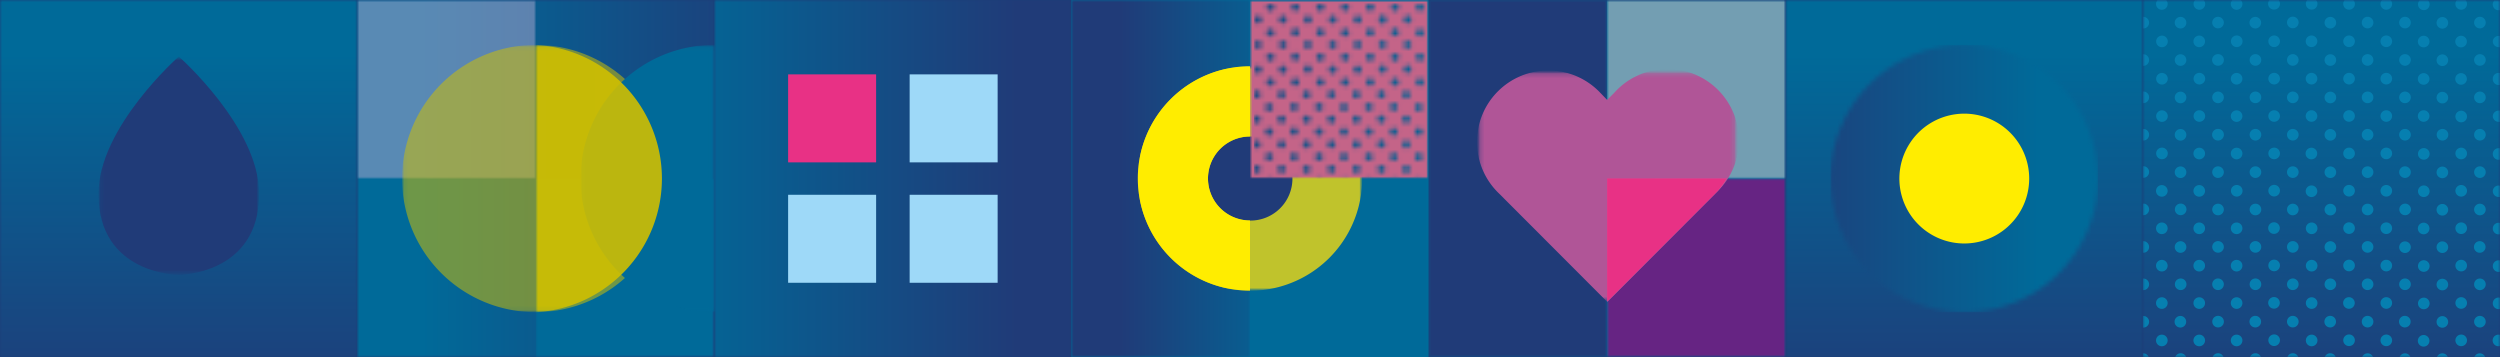 <?xml version="1.0" encoding="UTF-8"?> <svg xmlns="http://www.w3.org/2000/svg" fill="none" viewBox="0 0 560 80"><path fill="#1C3D77" d="M560 0H0v80h560z"></path><mask id="mask0_3_2831" width="80" height="80" x="80" y="0" maskUnits="userSpaceOnUse" style="mask-type:luminance"><path fill="#fff" d="M159.98 0H80v80h79.98z"></path></mask><g mask="url(#mask0_3_2831)"><path fill="url(#paint0_linear_3_2831)" d="M159.98 0H80v80h79.98z"></path></g><mask id="mask1_3_2831" width="80" height="80" x="80" y="0" maskUnits="userSpaceOnUse" style="mask-type:luminance"><path fill="#fff" d="M160 0H80v80h80z"></path></mask><g mask="url(#mask1_3_2831)"><g opacity=".5"><mask id="mask2_3_2831" width="40" height="40" x="80" y="0" maskUnits="userSpaceOnUse" style="mask-type:luminance"><path fill="#fff" d="M119.99 0H80v40h39.99z"></path></mask><g mask="url(#mask2_3_2831)"><path fill="#B1A9CF" d="M119.99 0H80v40h39.99z"></path></g></g><g style="mix-blend-mode:screen"><mask id="mask3_3_2831" width="40" height="40" x="120" y="40" maskUnits="userSpaceOnUse" style="mask-type:luminance"><path fill="#fff" d="M160 40h-39.99v40H160z"></path></mask><g mask="url(#mask3_3_2831)"><path fill="#006A99" d="M160 40h-39.99v40H160z"></path></g></g></g><mask id="mask4_3_2831" width="80" height="80" x="80" y="0" maskUnits="userSpaceOnUse" style="mask-type:luminance"><path fill="#fff" d="M159.98 0H80v80h79.98z"></path></mask><g mask="url(#mask4_3_2831)"><g opacity=".53"><mask id="mask5_3_2831" width="60" height="60" x="90" y="10" maskUnits="userSpaceOnUse" style="mask-type:luminance"><path fill="#fff" d="M149.93 10.05H90.05v59.9h59.88z"></path></mask><g mask="url(#mask5_3_2831)"><mask id="mask6_3_2831" width="60" height="60" x="90" y="10" maskUnits="userSpaceOnUse" style="mask-type:luminance"><path fill="#fff" d="M149.93 10.05H90.05v59.9h59.88z"></path></mask><g mask="url(#mask6_3_2831)"><path fill="#CFBF00" d="M149.93 40a29.94 29.94 0 0 1-18.492 27.655A29.939 29.939 0 1 1 120 10.05 29.94 29.94 0 0 1 149.94 40"></path></g></g></g><g style="mix-blend-mode:screen"><mask id="mask7_3_2831" width="60" height="60" x="130" y="10" maskUnits="userSpaceOnUse" style="mask-type:luminance"><path fill="#fff" d="M189.92 10.05h-59.88v59.9h59.88z"></path></mask><g mask="url(#mask7_3_2831)"><mask id="mask8_3_2831" width="60" height="60" x="130" y="10" maskUnits="userSpaceOnUse" style="mask-type:luminance"><path fill="#fff" d="M189.92 10.05h-59.88v59.9h59.88z"></path></mask><g mask="url(#mask8_3_2831)"><path fill="#006A99" d="M189.92 40a29.939 29.939 0 0 1-51.121 21.15 29.935 29.935 0 0 1-6.473-32.634A29.94 29.94 0 0 1 160 10.05 29.95 29.95 0 0 1 189.94 40"></path></g></g></g></g><mask id="mask9_3_2831" width="80" height="80" x="80" y="0" maskUnits="userSpaceOnUse" style="mask-type:luminance"><path fill="#fff" d="M160 0H80v80h80z"></path></mask><g mask="url(#mask9_3_2831)" opacity=".9"><mask id="mask10_3_2831" width="31" height="60" x="119" y="10" maskUnits="userSpaceOnUse" style="mask-type:luminance"><path fill="#fff" d="M149.93 10.05h-29.94v59.9h29.94z"></path></mask><g mask="url(#mask10_3_2831)"><mask id="mask11_3_2831" width="31" height="60" x="119" y="10" maskUnits="userSpaceOnUse" style="mask-type:luminance"><path fill="#fff" d="M149.93 10.05h-29.94v59.9h29.94z"></path></mask><g mask="url(#mask11_3_2831)"><path fill="#CFBF00" d="M120 10.05v59.9A30 30 0 0 0 148.269 40 30 30 0 0 0 120 10.05"></path></g></g></g><mask id="mask12_3_2831" width="80" height="80" x="160" y="0" maskUnits="userSpaceOnUse" style="mask-type:luminance"><path fill="#fff" d="M240 0h-80v80h80z"></path></mask><g mask="url(#mask12_3_2831)"><path fill="url(#paint1_linear_3_2831)" d="M240 0h-80v80h80z"></path></g><path fill="#9ED9F8" d="M223.47 16.66h-19.71v19.71h19.71z"></path><path fill="#E83185" d="M196.25 16.66h-19.71v19.71h19.71z"></path><path fill="#9ED9F8" d="M223.47 43.63h-19.71v19.71h19.71zM196.25 43.63h-19.71v19.71h19.71z"></path><mask id="mask13_3_2831" width="80" height="80" x="480" y="0" maskUnits="userSpaceOnUse" style="mask-type:luminance"><path fill="#fff" d="M560 0h-80v80h80z"></path></mask><g mask="url(#mask13_3_2831)"><path fill="url(#paint2_linear_3_2831)" d="M560 0h-80v80h80z"></path><path fill="#067FB0" d="M530.34 62.38a1.3 1.3 0 1 0 .001 2.6 1.3 1.3 0 0 0-.001-2.6m0 8.37a1.3 1.3 0 1 0 1.3 1.3 1.31 1.31 0 0 0-1.3-1.3m0-16.74a1.3 1.3 0 1 0 .001 2.6 1.3 1.3 0 0 0-.001-2.6m4.19-29.31a1.298 1.298 0 0 0-1.274 1.557 1.302 1.302 0 0 0 2.574-.268 1.303 1.303 0 0 0-1.3-1.29m0-16.75a1.3 1.3 0 1 0 .001 2.6 1.3 1.3 0 0 0-.001-2.6m0 8.37a1.3 1.3 0 1 0 .001 2.6 1.3 1.3 0 0 0-.001-2.6m-4.19 29.31a1.3 1.3 0 1 0 .001 2.6 1.3 1.3 0 0 0-.001-2.6m0-33.5a1.3 1.3 0 1 0 1.3 1.3 1.31 1.31 0 0 0-1.3-1.3m0 8.38a1.3 1.3 0 1 0 .001 2.6 1.3 1.3 0 0 0-.001-2.6m0-16.75a1.3 1.3 0 1 0 .001 2.6 1.3 1.3 0 0 0-.001-2.6m0 25.12a1.3 1.3 0 1 0 1.3 1.3 1.31 1.31 0 0 0-1.3-1.3m0 8.38a1.3 1.3 0 1 0 .001 2.6 1.3 1.3 0 0 0-.001-2.6m4.19-4.19a1.3 1.3 0 1 0 .001 2.6 1.3 1.3 0 0 0-.001-2.6m4.19-12.56a1.3 1.3 0 1 0 .001 2.6 1.3 1.3 0 0 0-.001-2.6m0-16.75a1.3 1.3 0 1 0 .001 2.6 1.3 1.3 0 0 0-.001-2.6m0 8.37a1.3 1.3 0 1 0 .001 2.6 1.3 1.3 0 0 0-.001-2.6m0 25.13a1.3 1.3 0 1 0 .001 2.6 1.3 1.3 0 0 0-.001-2.6m0-8.38a1.3 1.3 0 1 0 .001 2.6 1.3 1.3 0 0 0-.001-2.6m-5.13-28.9a1.3 1.3 0 0 0-.255 1.41 1.3 1.3 0 0 0 1.195.788 1.297 1.297 0 0 0 1.279-1.532 1.3 1.3 0 0 0-.339-.666zm.94 41.46a1.3 1.3 0 1 0 .001 2.6 1.3 1.3 0 0 0-.001-2.6m0 8.38a1.3 1.3 0 1 0 .001 2.6 1.3 1.3 0 0 0-.001-2.6m0 8.37a1.3 1.3 0 1 0 .001 2.6 1.3 1.3 0 0 0-.001-2.6m0 8.38a1.3 1.3 0 1 0 .001 2.6 1.3 1.3 0 0 0-.001-2.6m0 8.37a1.3 1.3 0 1 0 .001 2.6 1.3 1.3 0 0 0-.001-2.6m-8.37-8.37a1.3 1.3 0 1 0 .001 2.6 1.3 1.3 0 0 0-.001-2.6M522 20.53a1.3 1.3 0 1 0 .001 2.6 1.3 1.3 0 0 0-.001-2.6m0 8.37a1.3 1.3 0 1 0 .001 2.6 1.3 1.3 0 0 0-.001-2.6m0-25.12a1.3 1.3 0 1 0 .001 2.6 1.3 1.3 0 0 0-.001-2.6m0 8.37a1.3 1.3 0 1 0 .001 2.6 1.3 1.3 0 0 0-.001-2.6m0 41.88a1.3 1.3 0 1 0 .001 2.6 1.3 1.3 0 0 0-.001-2.6m0-8.38a1.3 1.3 0 1 0 .001 2.6 1.3 1.3 0 0 0-.001-2.6m0-8.37a1.3 1.3 0 1 0 .001 2.6 1.3 1.3 0 0 0-.001-2.6m-4.19 20.93a1.3 1.3 0 1 0 .001 2.601 1.3 1.3 0 0 0-.001-2.601m0-8.37a1.3 1.3 0 1 0 .001 2.6 1.3 1.3 0 0 0-.001-2.6m0 16.75a1.3 1.3 0 1 0 .001 2.6 1.3 1.3 0 0 0-.001-2.6m0 8.37a1.3 1.3 0 1 0 .001 2.601 1.3 1.3 0 0 0-.001-2.601m-.94-75a1.3 1.3 0 0 0-.255 1.41 1.3 1.3 0 0 0 1.195.788 1.297 1.297 0 0 0 1.279-1.532 1.3 1.3 0 0 0-.339-.666zm9.32 24.72a1.298 1.298 0 0 0-1.274 1.557 1.302 1.302 0 0 0 2.36.457 1.305 1.305 0 0 0-.17-1.637 1.3 1.3 0 0 0-.916-.377m0 16.74a1.3 1.3 0 1 0 .001 2.6 1.3 1.3 0 0 0-.001-2.6m0 8.38a1.3 1.3 0 1 0 .001 2.6 1.3 1.3 0 0 0-.001-2.6m0 8.37a1.3 1.3 0 1 0 .001 2.6 1.3 1.3 0 0 0-.001-2.6m0 16.75a1.3 1.3 0 1 0 .001 2.6 1.3 1.3 0 0 0-.001-2.6m12.56-29.31a1.3 1.3 0 1 0 .001 2.6 1.3 1.3 0 0 0-.001-2.6M522 62.38a1.3 1.3 0 1 0 .001 2.6 1.3 1.3 0 0 0-.001-2.6m0 8.37a1.3 1.3 0 1 0 0 2.599 1.3 1.3 0 0 0 0-2.599m4.19-62.8a1.3 1.3 0 1 0 .001 2.6 1.3 1.3 0 0 0-.001-2.6m0 8.37a1.3 1.3 0 1 0 .001 2.6 1.3 1.3 0 0 0-.001-2.6m-.95-16.34a1.29 1.29 0 0 0-.245 1.407 1.3 1.3 0 0 0 1.195.783 1.29 1.29 0 0 0 .94-2.19zm.95 33.09a1.3 1.3 0 1 0 .001 2.6 1.3 1.3 0 0 0-.001-2.6m20.93-4.19a1.3 1.3 0 1 0 1.3 1.3 1.31 1.31 0 0 0-1.3-1.3m8.38-8.37a1.3 1.3 0 1 0 .001 2.6 1.3 1.3 0 0 0-.001-2.6m0-8.38a1.3 1.3 0 1 0 .001 2.6 1.3 1.3 0 0 0-.001-2.6M550.37-.02a1.3 1.3 0 0 0-.255 1.41 1.3 1.3 0 0 0 1.195.788 1.297 1.297 0 0 0 1.279-1.532 1.3 1.3 0 0 0-.339-.666zm5.13 3.78a1.3 1.3 0 1 0 .001 2.6 1.3 1.3 0 0 0-.001-2.6m0 41.87a1.3 1.3 0 1 0 .001 2.6 1.3 1.3 0 0 0-.001-2.6m0-8.37a1.3 1.3 0 1 0 .001 2.6 1.3 1.3 0 0 0-.001-2.6m0-8.38a1.3 1.3 0 1 0 .001 2.6 1.3 1.3 0 0 0-.001-2.6m-4.19 37.69a1.3 1.3 0 1 0 .001 2.6 1.3 1.3 0 0 0-.001-2.6m0-25.13a1.3 1.3 0 1 0 .001 2.6 1.3 1.3 0 0 0-.001-2.6m0 8.38a1.3 1.3 0 1 0 .001 2.6 1.3 1.3 0 0 0-.001-2.6m0 8.37a1.3 1.3 0 1 0 .001 2.6 1.3 1.3 0 0 0-.001-2.6m0 16.75a1.3 1.3 0 1 0 .001 2.6 1.3 1.3 0 0 0-.001-2.6m7.07-48.95a1.3 1.3 0 0 0 1.3 1.3q.175.022.35 0v-2.51a1.3 1.3 0 0 0-.35 0 1.3 1.3 0 0 0-1.3 1.29m0 41.88a1.31 1.31 0 0 0 1.3 1.3 1.3 1.3 0 0 0 .35-.05v-2.5a1.303 1.303 0 0 0-1.551.753 1.3 1.3 0 0 0-.099.497m0-16.75a1.31 1.31 0 0 0 1.3 1.3 1.3 1.3 0 0 0 .35-.05v-2.5a1.3 1.3 0 0 0-1.65 1.25m0-8.38a1.3 1.3 0 0 0 1.3 1.3q.175.023.35 0v-2.51a1.3 1.3 0 0 0-.35-.05 1.31 1.31 0 0 0-1.3 1.3M558.74.1a1.285 1.285 0 0 0-.261 1.409 1.285 1.285 0 0 0 1.201.781q.178-.002.35-.05V.1zm-.36 59.51a1.31 1.31 0 0 0 .802 1.201 1.3 1.3 0 0 0 .848.049v-2.5a1.3 1.3 0 0 0-.35-.05 1.31 1.31 0 0 0-1.3 1.3m0-25.12a1.3 1.3 0 0 0 1.65 1.25v-2.5a1.3 1.3 0 0 0-1.65 1.25m0-16.75a1.3 1.3 0 0 0 1.65 1.25v-2.61a1.303 1.303 0 0 0-1.551.752 1.3 1.3 0 0 0-.099.498m-2.88 53.13a1.3 1.3 0 1 0 .001 2.6 1.3 1.3 0 0 0-.001-2.6m0-8.37a1.3 1.3 0 1 0 .001 2.6 1.3 1.3 0 0 0-.001-2.6m-4.19-29.31a1.3 1.3 0 1 0 0 2.6 1.3 1.3 0 0 0 0-2.6m4.19 20.94a1.3 1.3 0 1 0 0 2.599 1.3 1.3 0 0 0 0-2.599m2.88-44.76a1.31 1.31 0 0 0 1.3 1.3q.175.023.35 0V8.05a1.3 1.3 0 0 0-.35 0 1.3 1.3 0 0 0-1.3 1.3m-40.57 32.19a1.3 1.3 0 1 0 0 2.599 1.3 1.3 0 0 0 0-2.599m33.5-16.74a1.298 1.298 0 0 0-1.274 1.557 1.3 1.3 0 0 0 1.027 1.019 1.298 1.298 0 0 0 1.547-1.286 1.303 1.303 0 0 0-1.3-1.29m-8.38 8.37a1.3 1.3 0 1 0 .001 2.6 1.3 1.3 0 0 0-.001-2.6M541.99.08a1.3 1.3 0 1 0 1.89 0zm.94 58.21a1.3 1.3 0 1 0 1.3 1.3 1.31 1.31 0 0 0-1.3-1.3m0 8.38a1.3 1.3 0 1 0 .001 2.6 1.3 1.3 0 0 0-.001-2.6m0 8.37a1.3 1.3 0 1 0 0 2.599 1.3 1.3 0 0 0 0-2.599m0-33.5a1.3 1.3 0 1 0 1.3 1.3 1.31 1.31 0 0 0-1.3-1.3m-4.21 20.84a1.3 1.3 0 1 0 .001 2.6 1.3 1.3 0 0 0-.001-2.6m4.18-37.68a1.298 1.298 0 0 0-1.274 1.557 1.302 1.302 0 0 0 2.574-.268 1.303 1.303 0 0 0-1.3-1.29m-4.18 46.05a1.3 1.3 0 1 0 0 2.599 1.3 1.3 0 0 0 0-2.599m4.18-54.37a1.3 1.3 0 1 0 .001 2.6 1.3 1.3 0 0 0-.001-2.6m0-8.37a1.3 1.3 0 1 0 .001 2.6 1.3 1.3 0 0 0-.001-2.6m0 41.87a1.3 1.3 0 1 0 .001 2.6 1.3 1.3 0 0 0-.001-2.6m4.19 12.56a1.3 1.3 0 1 0 .001 2.6 1.3 1.3 0 0 0-.001-2.6m0 8.37a1.3 1.3 0 1 0 1.3 1.3 1.31 1.31 0 0 0-1.3-1.3m0-16.74a1.3 1.3 0 1 0 .001 2.6 1.3 1.3 0 0 0-.001-2.6m4.19-46.06a1.3 1.3 0 1 0 .001 2.6 1.3 1.3 0 0 0-.001-2.6m0 8.37a1.3 1.3 0 1 0 .001 2.6 1.3 1.3 0 0 0-.001-2.6m-12.56 37.69a1.3 1.3 0 1 0 .001 2.6 1.3 1.3 0 0 0-.001-2.6m8.37-41.88a1.3 1.3 0 1 0 1.3 1.3 1.31 1.31 0 0 0-1.3-1.3m0 33.5a1.3 1.3 0 1 0 .001 2.6 1.3 1.3 0 0 0-.001-2.6m0-25.12a1.3 1.3 0 1 0 .001 2.6 1.3 1.3 0 0 0-.001-2.6m0 16.75a1.3 1.3 0 1 0 .001 2.6 1.3 1.3 0 0 0-.001-2.6m0-33.5a1.3 1.3 0 1 0 .001 2.6 1.3 1.3 0 0 0-.001-2.6M501 74.96a1.3 1.3 0 1 0 .001 2.601A1.3 1.3 0 0 0 501 74.96m-12.56-54.43a1.3 1.3 0 1 0 .001 2.6 1.3 1.3 0 0 0-.001-2.6m-4.19 20.93a1.3 1.3 0 1 0 1.3 1.3 1.31 1.31 0 0 0-1.3-1.3m4.19-29.31a1.3 1.3 0 1 0 .001 2.6 1.3 1.3 0 0 0-.001-2.6m0 16.75a1.3 1.3 0 1 0 .001 2.6 1.3 1.3 0 0 0-.001-2.6m29.31 4.19a1.3 1.3 0 1 0 .001 2.6 1.3 1.3 0 0 0-.001-2.6m-29.31 4.19a1.3 1.3 0 1 0 .001 2.6 1.3 1.3 0 0 0-.001-2.6m0-33.5a1.3 1.3 0 1 0 .001 2.6 1.3 1.3 0 0 0-.001-2.6m-4.19 54.43a1.3 1.3 0 1 0 1.3 1.3 1.31 1.31 0 0 0-1.3-1.3M483.31 0a1.3 1.3 0 1 0 1.89 0zm.94 49.84a1.3 1.3 0 1 0 .001 2.6 1.3 1.3 0 0 0-.001-2.6m0 16.75a1.3 1.3 0 1 0 .001 2.6 1.3 1.3 0 0 0-.001-2.6m0 8.37a1.3 1.3 0 1 0 .001 2.601 1.3 1.3 0 0 0-.001-2.601m4.19-20.93a1.3 1.3 0 1 0 .001 2.6 1.3 1.3 0 0 0-.001-2.6m4.19-12.57a1.3 1.3 0 1 0 .001 2.601 1.3 1.3 0 0 0-.001-2.601m-4.19 29.31a1.3 1.3 0 1 0 0 2.599 1.3 1.3 0 0 0 0-2.599m4.19-12.56a1.3 1.3 0 1 0 .001 2.601 1.3 1.3 0 0 0-.001-2.601m0 8.38a1.3 1.3 0 1 0 .001 2.6 1.3 1.3 0 0 0-.001-2.6m0 8.37a1.3 1.3 0 1 0 .001 2.601 1.3 1.3 0 0 0-.001-2.601m0-25.12a1.3 1.3 0 1 0 .001 2.6 1.3 1.3 0 0 0-.001-2.6m0-41.87a1.3 1.3 0 1 0 .001 2.6 1.3 1.3 0 0 0-.001-2.6m0 25.12a1.3 1.3 0 1 0 .001 2.6 1.3 1.3 0 0 0-.001-2.6m-4.16 29.29a1.3 1.3 0 1 0 .001 2.6 1.3 1.3 0 0 0-.001-2.6m4.19-46.06a1.3 1.3 0 1 0 .001 2.6 1.3 1.3 0 0 0-.001-2.6m-.94-16.34a1.25 1.25 0 0 0-.36.89 1.301 1.301 0 1 0 2.24-.89zm.94 24.72a1.298 1.298 0 0 0-1.274 1.557 1.302 1.302 0 0 0 2.574-.268 1.303 1.303 0 0 0-1.3-1.29m4.19 54.43a1.29 1.29 0 0 0-1.22.85h2.43a1.29 1.29 0 0 0-1.21-.85m8.37 0a1.3 1.3 0 0 0-1.22.85h2.44a1.3 1.3 0 0 0-1.22-.85m8.37 0a1.29 1.29 0 0 0-1.21.85h2.43a1.29 1.29 0 0 0-1.22-.85m-25.12 0a1.3 1.3 0 0 0-1.22.85h2.44a1.3 1.3 0 0 0-1.22-.85m33.5 0a1.29 1.29 0 0 0-1.22.85h2.44a1.3 1.3 0 0 0-1.22-.85m-37.69-46.06a1.3 1.3 0 1 0 .001 2.6 1.3 1.3 0 0 0-.001-2.6M480.1 3.76h-.1v2.62h.1a1.3 1.3 0 0 0 0-2.6m75.37 75.37a1.29 1.29 0 0 0-1.22.85h2.43a1.29 1.29 0 0 0-1.21-.85m2.88-2.89a1.3 1.3 0 0 0 1.65 1.25v-2.5a1.3 1.3 0 0 0-1.65 1.25m-19.63 2.89a1.29 1.29 0 0 0-1.22.85h2.43a1.28 1.28 0 0 0-1.21-.85m-8.38 0a1.3 1.3 0 0 0-1.22.85h2.44a1.29 1.29 0 0 0-1.22-.85m16.75 0a1.3 1.3 0 0 0-1.22.85h2.44a1.29 1.29 0 0 0-1.22-.85m-67 0H480V80h1.31a1.29 1.29 0 0 0-1.21-.85m0-16.75h-.1v2.59h.1a1.3 1.3 0 0 0 0-2.6m0 8.37h-.1v2.62h.1a1.3 1.3 0 0 0 0-2.6m4.18-62.8a1.3 1.3 0 1 0 0 2.6 1.3 1.3 0 0 0 0-2.6m-4.18 4.18h-.1v2.59h.1a1.3 1.3 0 0 0 0-2.6m4.18 4.19a1.3 1.3 0 1 0 .001 2.6 1.3 1.3 0 0 0-.001-2.6m0 8.38a1.298 1.298 0 0 0-1.274 1.557 1.302 1.302 0 0 0 2.574-.268 1.303 1.303 0 0 0-1.3-1.29m-4.18 29.31h-.1v2.59h.1a1.3 1.3 0 0 0 0-2.6m0-25.13h-.1v2.59h.1a1.3 1.3 0 0 0 0-2.6m0-8.37h-.1v2.59h.1a1.3 1.3 0 0 0 0-2.6m0 25.12h-.1v2.59h.1a1.3 1.3 0 0 0 0-2.6m0-8.37h-.1v2.59h.1a1.3 1.3 0 0 0 0-2.6m8.37 8.37a1.3 1.3 0 1 0 0 2.6 1.3 1.3 0 0 0 0-2.6m25.12-41.87a1.3 1.3 0 1 0 0 2.6 1.3 1.3 0 0 0 0-2.6m-4.18 71.18a1.3 1.3 0 1 0 .001 2.6 1.3 1.3 0 0 0-.001-2.6m0-25.12a1.3 1.3 0 1 0 0 2.599 1.3 1.3 0 0 0 0-2.599m0 8.37a1.3 1.3 0 1 0 .001 2.6 1.3 1.3 0 0 0-.001-2.6m0 8.38a1.3 1.3 0 1 0 0 2.599 1.3 1.3 0 0 0 0-2.599m-1-66.59a1.3 1.3 0 0 0 1 2.19 1.29 1.29 0 0 0 .94-2.19zm1 41.46a1.3 1.3 0 1 0 .001 2.6 1.3 1.3 0 0 0-.001-2.6m-4.19 20.97a1.3 1.3 0 1 0 .001 2.6 1.3 1.3 0 0 0-.001-2.6m4.19-54.43a1.3 1.3 0 1 0 .001 2.6 1.3 1.3 0 0 0-.001-2.6m-4.19 62.8a1.3 1.3 0 1 0 0 2.599 1.3 1.3 0 0 0 0-2.599m4.19-46.05a1.298 1.298 0 0 0-1.274 1.557 1.302 1.302 0 0 0 2.574-.268 1.303 1.303 0 0 0-1.3-1.29m0 8.37a1.3 1.3 0 1 0 .001 2.6 1.3 1.3 0 0 0-.001-2.6m0-16.75a1.3 1.3 0 1 0 .001 2.6 1.3 1.3 0 0 0-.001-2.6m4.18 46.06a1.3 1.3 0 1 0 .001 2.6 1.3 1.3 0 0 0-.001-2.6m4.19-54.43a1.3 1.3 0 1 0 .001 2.6 1.3 1.3 0 0 0-.001-2.6m-4.19 62.8a1.3 1.3 0 1 0 1.3 1.3 1.31 1.31 0 0 0-1.3-1.3m4.19-54.43a1.3 1.3 0 1 0 .001 2.6 1.3 1.3 0 0 0-.001-2.6m0 8.38a1.298 1.298 0 0 0-1.274 1.557 1.302 1.302 0 0 0 2.574-.268 1.303 1.303 0 0 0-1.3-1.29m-4.19 12.56a1.3 1.3 0 1 0 .001 2.6 1.3 1.3 0 0 0-.001-2.6m0-16.75a1.3 1.3 0 1 0 .001 2.6 1.3 1.3 0 0 0-.001-2.6m0 8.37a1.3 1.3 0 1 0 1.3 1.3 1.31 1.31 0 0 0-1.3-1.3m0 16.75a1.3 1.3 0 1 0 .001 2.6 1.3 1.3 0 0 0-.001-2.6m0 8.38a1.3 1.3 0 1 0 .001 2.6 1.3 1.3 0 0 0-.001-2.6m0-41.88a1.3 1.3 0 1 0 1.3 1.3 1.31 1.31 0 0 0-1.3-1.3m-16.74 16.75a1.3 1.3 0 1 0 0 2.599 1.3 1.3 0 0 0 0-2.6m0 25.13a1.3 1.3 0 1 0 1.29 1.3 1.31 1.31 0 0 0-1.29-1.3m0 16.74a1.3 1.3 0 1 0 0 2.6 1.3 1.3 0 0 0 0-2.6m8.37-16.74a1.3 1.3 0 1 0 .001 2.6 1.3 1.3 0 0 0-.001-2.6M501 33.09a1.3 1.3 0 1 0 .001 2.6 1.3 1.3 0 0 0-.001-2.6m0-16.75a1.3 1.3 0 1 0 .001 2.6 1.3 1.3 0 0 0-.001-2.6m0 8.38a1.298 1.298 0 0 0-1.274 1.557 1.302 1.302 0 0 0 2.574-.268 1.303 1.303 0 0 0-1.3-1.29m-4.15 37.66a1.3 1.3 0 1 0 1.29 1.3 1.31 1.31 0 0 0-1.29-1.3m0-16.75a1.3 1.3 0 1 0 1.29 1.3 1.31 1.31 0 0 0-1.29-1.3m0-33.5a1.3 1.3 0 1 0 0 2.599 1.3 1.3 0 0 0 0-2.6m0 8.38a1.3 1.3 0 1 0 1.29 1.3 1.31 1.31 0 0 0-1.29-1.3m0-16.75a1.299 1.299 0 1 0 1.29 1.3 1.313 1.313 0 0 0-1.29-1.3m0 33.5a1.3 1.3 0 1 0 1.29 1.3 1.31 1.31 0 0 0-1.29-1.3m4.18-29.31a1.3 1.3 0 1 0 .001 2.6 1.3 1.3 0 0 0-.001-2.6m4.19 20.93a1.3 1.3 0 1 0 .001 2.6 1.3 1.3 0 0 0-.001-2.6m0-8.37a1.3 1.3 0 1 0 .001 2.6 1.3 1.3 0 0 0-.001-2.6m0 25.12a1.3 1.3 0 1 0 .001 2.6 1.3 1.3 0 0 0-.001-2.6m-4.19-4.19a1.3 1.3 0 1 0 1.3 1.3 1.31 1.31 0 0 0-1.3-1.3m4.19-4.18a1.3 1.3 0 1 0 .001 2.6 1.3 1.3 0 0 0-.001-2.6m0-25.13a1.3 1.3 0 1 0 .001 2.6 1.3 1.3 0 0 0-.001-2.6M501 49.84a1.3 1.3 0 1 0 .001 2.6 1.3 1.3 0 0 0-.001-2.6m0 8.37a1.3 1.3 0 1 0 1.3 1.3 1.31 1.31 0 0 0-1.3-1.3m0 8.38a1.3 1.3 0 1 0 .001 2.6 1.3 1.3 0 0 0-.001-2.6M500.06 0a1.3 1.3 0 0 0-.33 1.175 1.3 1.3 0 0 0 .79.931A1.3 1.3 0 0 0 502.3.89a1.24 1.24 0 0 0-.36-.89zm5.13 3.78a1.3 1.3 0 1 0 .001 2.6 1.3 1.3 0 0 0-.001-2.6"></path></g><path fill="#006A99" d="M320 0h-80v80h80z"></path><mask id="mask14_3_2831" width="80" height="80" x="240" y="0" maskUnits="userSpaceOnUse" style="mask-type:luminance"><path fill="#fff" d="M320 0h-80v80h80z"></path></mask><g mask="url(#mask14_3_2831)" style="mix-blend-mode:screen"><mask id="mask15_3_2831" width="80" height="80" x="240" y="0" maskUnits="userSpaceOnUse" style="mask-type:luminance"><path fill="#fff" d="M320 0h-80v80h80z"></path></mask><g mask="url(#mask15_3_2831)"><path fill="#006A99" d="M320 0h-80v80h80z"></path></g></g><mask id="mask16_3_2831" width="40" height="80" x="240" y="0" maskUnits="userSpaceOnUse" style="mask-type:luminance"><path fill="#fff" d="M280 0h-40v80h40z"></path></mask><g mask="url(#mask16_3_2831)"><path fill="url(#paint3_linear_3_2831)" d="M280 0h-40v80h40z"></path></g><mask id="mask17_3_2831" width="80" height="80" x="240" y="0" maskUnits="userSpaceOnUse" style="mask-type:luminance"><path fill="#fff" d="M320 0h-80v80h80z"></path></mask><g mask="url(#mask17_3_2831)"><g opacity=".81"><mask id="mask18_3_2831" width="52" height="52" x="254" y="14" maskUnits="userSpaceOnUse" style="mask-type:luminance"><path fill="#fff" d="M305.14 14.86h-50.27v50.27h50.27z"></path></mask><g mask="url(#mask18_3_2831)"><mask id="mask19_3_2831" width="52" height="52" x="254" y="14" maskUnits="userSpaceOnUse" style="mask-type:luminance"><path fill="#fff" d="M305.14 14.86h-50.27v50.27h50.27z"></path></mask><g mask="url(#mask19_3_2831)"><path fill="#EDD812" d="M280 14.87a25.13 25.13 0 0 1 23.217 15.513 25.13 25.13 0 0 1-5.447 27.387 25.135 25.135 0 0 1-27.387 5.447A25.13 25.13 0 0 1 254.87 40 25.13 25.13 0 0 1 280 14.87"></path></g></g></g><path fill="#203B78" d="M280 30.59a9.41 9.41 0 1 1 0 18.819 9.41 9.41 0 0 1 0-18.82"></path><g style="mix-blend-mode:screen"><mask id="mask20_3_2831" width="40" height="40" x="280" y="0" maskUnits="userSpaceOnUse" style="mask-type:luminance"><path fill="#fff" d="M320 0h-40v40h40z"></path></mask><g mask="url(#mask20_3_2831)"><mask id="mask21_3_2831" width="40" height="40" x="280" y="0" maskUnits="userSpaceOnUse" style="mask-type:luminance"><path fill="#fff" d="M320 0h-40v40h40z"></path></mask><g mask="url(#mask21_3_2831)"><path fill="#C46488" d="M320 0h-40v40h40z"></path></g></g></g><g style="mix-blend-mode:overlay"><mask id="mask22_3_2831" width="78" height="73" x="255" y="-11" maskUnits="userSpaceOnUse" style="mask-type:luminance"><path fill="#fff" d="M332.89-10.42h-77.1V61.1h77.1z"></path></mask><g mask="url(#mask22_3_2831)"><mask id="mask23_3_2831" width="40" height="40" x="280" y="0" maskUnits="userSpaceOnUse" style="mask-type:luminance"><path fill="#fff" d="M284.05 40h1a.87.87 0 0 0-.52-.17.83.83 0 0 0-.52.17m5.58 0h1a.83.83 0 0 0-.52-.17.87.87 0 0 0-.52.17m5.59 0h1a.88.88 0 0 0-.53-.17.82.82 0 0 0-.51.17m5.58 0h1a.87.87 0 0 0-.52-.17.83.83 0 0 0-.52.17m5.58 0h1a.83.83 0 0 0-.52-.17.87.87 0 0 0-.52.17m5.58 0h1a.83.83 0 0 0-.52-.17.87.87 0 0 0-.52.17m5.59 0h1a.87.87 0 0 0-.52-.17.83.83 0 0 0-.52.17m2.44-2.1a.5.5 0 0 0 0 .12v-.24a.5.5 0 0 0 0 .12m-39.08 0a.868.868 0 0 0 1.04.853.865.865 0 0 0 .683-.683.87.87 0 0 0-.37-.894.869.869 0 0 0-1.353.724m5.58 0a.868.868 0 0 0 1.04.853.865.865 0 0 0 .683-.683.87.87 0 0 0-.37-.894.869.869 0 0 0-1.353.724m5.59 0a.87.87 0 1 0 1.739.001.87.87 0 0 0-1.739-.001m5.58 0a.868.868 0 0 0 1.04.853.865.865 0 0 0 .683-.683.87.87 0 0 0-.37-.894.869.869 0 0 0-1.353.724m5.58 0a.868.868 0 0 0 1.04.853.865.865 0 0 0 .683-.683.87.87 0 0 0-.37-.894.869.869 0 0 0-1.353.724m5.59 0a.87.87 0 1 0 .86-.87.86.86 0 0 0-.86.87m5.58 0a.87.87 0 1 0 1.739.001.87.87 0 0 0-1.739-.001m-30.71-2.79a.87.87 0 0 0 .537.804.87.87 0 1 0-.537-.804m5.59 0a.87.87 0 1 0 .86-.87.86.86 0 0 0-.86.87m5.58 0a.87.87 0 1 0 1.74 0 .87.87 0 0 0-1.74 0m5.58 0a.87.87 0 0 0 .537.804.87.87 0 1 0-.537-.804m5.58 0a.87.87 0 0 0 .537.804.87.87 0 1 0-.537-.804m5.59 0a.87.87 0 1 0 1.74 0 .87.87 0 0 0-1.74 0m5.58 0a.87.87 0 0 0 .537.804.87.87 0 1 0-.537-.804m2.79-2.79a.5.5 0 0 0 0 .12v-.24a.5.5 0 0 0 0 .12m-39.08 0a.87.87 0 0 0 .537.804.871.871 0 0 0 1.137-1.137.865.865 0 0 0-.804-.537.87.87 0 0 0-.87.87m5.58 0a.87.87 0 0 0 .537.804.871.871 0 0 0 1.137-1.137.865.865 0 0 0-.804-.537.87.87 0 0 0-.87.87m5.59 0a.87.87 0 1 0 1.74 0 .87.87 0 0 0-1.74 0m5.58 0a.87.87 0 0 0 .537.804.871.871 0 0 0 1.137-1.137.865.865 0 0 0-.804-.537.87.87 0 0 0-.87.87m5.58 0a.87.87 0 0 0 .537.804.871.871 0 0 0 1.137-1.137.865.865 0 0 0-.804-.537.87.87 0 0 0-.87.87m5.59 0a.87.87 0 1 0 1.728-.186.87.87 0 0 0-1.728.186m5.58 0a.87.87 0 1 0 1.74 0 .87.87 0 0 0-1.74 0m-30.71-2.79a.87.87 0 0 0 .537.804.87.87 0 0 0 .948-.189.866.866 0 0 0-.132-1.338.87.87 0 0 0-1.353.723m5.59 0a.87.87 0 1 0 .037-.36q-.056.175-.037.36m5.58 0a.87.87 0 1 0 1.74 0 .87.87 0 0 0-1.74 0m5.58 0a.87.87 0 0 0 .537.804.87.87 0 0 0 .948-.189.866.866 0 0 0-.132-1.338.87.87 0 0 0-1.353.723m5.58 0a.87.87 0 0 0 .537.804.87.87 0 0 0 .948-.189.866.866 0 0 0-.132-1.338.87.87 0 0 0-1.353.723m5.59 0a.87.87 0 1 0 1.74 0 .87.87 0 0 0-1.74 0m5.58 0a.87.87 0 0 0 .537.804.87.87 0 0 0 .948-.189.866.866 0 0 0-.132-1.338.87.87 0 0 0-1.353.723m2.79-2.79a.5.5 0 0 0 0 .11v-.23a.4.4 0 0 0 0 .12m-39.08 0a.87.87 0 0 0 .537.804.87.87 0 1 0-.537-.804m5.58 0a.87.87 0 0 0 .537.804.87.87 0 1 0-.537-.804m5.59 0a.87.87 0 1 0 1.74 0 .87.87 0 0 0-1.74 0m5.58 0a.87.87 0 0 0 .537.804.87.87 0 1 0-.537-.804m5.58 0a.87.87 0 0 0 .537.804.87.87 0 1 0-.537-.804m5.59 0a.87.87 0 1 0 1.728-.186.87.87 0 0 0-1.728.186m5.58 0a.87.87 0 1 0 1.74 0 .87.87 0 0 0-1.74 0m-30.71-2.8a.88.88 0 0 0 .218.674.86.86 0 0 0 .647.289.867.867 0 0 0 .865-.963.87.87 0 0 0-1.73 0m5.59 0a.87.87 0 0 0 .533.811.868.868 0 0 0 1.139-1.139.87.87 0 0 0-.812-.532.86.86 0 0 0-.86.86m5.58 0a.87.87 0 0 0 .533.811.868.868 0 0 0 1.139-1.139.868.868 0 0 0-1.417-.277.87.87 0 0 0-.255.605m5.58 0a.88.88 0 0 0 .218.674.86.86 0 0 0 .647.289.867.867 0 0 0 .865-.963.87.87 0 0 0-1.73 0m5.58 0a.867.867 0 0 0 1.034.864.87.87 0 0 0 .689-.68.87.87 0 1 0-1.723-.184m5.59 0a.87.87 0 0 0 .533.811.868.868 0 0 0 1.139-1.139.868.868 0 0 0-1.417-.277.87.87 0 0 0-.255.605m5.58 0a.88.88 0 0 0 .218.674.86.86 0 0 0 .647.289.867.867 0 0 0 .865-.963.87.87 0 0 0-1.73 0m2.79-2.79a.5.5 0 0 0 0 .12v-.24a.5.5 0 0 0 0 .12m-39.08 0a.868.868 0 0 0 1.04.853.865.865 0 0 0 .683-.683.87.87 0 0 0-.37-.894.869.869 0 0 0-1.353.724m5.58 0a.868.868 0 0 0 1.04.853.865.865 0 0 0 .683-.683.87.87 0 0 0-.37-.894.869.869 0 0 0-1.353.724m5.59 0a.87.87 0 1 0 1.739.001.87.87 0 0 0-1.739-.001m5.58 0a.868.868 0 0 0 1.04.853.865.865 0 0 0 .683-.683.87.87 0 0 0-.37-.894.869.869 0 0 0-1.353.724m5.58 0a.868.868 0 0 0 1.04.853.865.865 0 0 0 .683-.683.87.87 0 0 0-.37-.894.869.869 0 0 0-1.353.724m5.59 0a.87.87 0 1 0 .86-.87.86.86 0 0 0-.86.87m5.58 0a.87.87 0 1 0 1.739.001.87.87 0 0 0-1.739-.001m-30.43-2.77a.87.87 0 0 0 .537.804.87.87 0 0 0 .948-.189.866.866 0 0 0-.132-1.338.87.87 0 0 0-1.353.723m5.59 0a.87.87 0 1 0 .86-.87.86.86 0 0 0-.86.87m5.58 0a.87.87 0 1 0 1.74 0 .87.87 0 0 0-1.74 0m5.58 0a.87.87 0 0 0 .537.804.87.87 0 0 0 .948-.189.866.866 0 0 0-.132-1.338.87.87 0 0 0-1.353.723m5.58 0a.87.87 0 0 0 .537.804.87.87 0 0 0 .948-.189.866.866 0 0 0-.132-1.338.87.87 0 0 0-1.353.723m5.59 0a.87.87 0 1 0 1.74 0 .87.87 0 0 0-1.74 0m5.58 0a.87.87 0 0 0 .537.804.87.87 0 0 0 .948-.189.866.866 0 0 0-.132-1.338.87.87 0 0 0-1.353.723m2.79-2.79a.5.5 0 0 0 0 .12v-.24a.5.5 0 0 0 0 .12m-39.08 0a.87.87 0 0 0 .537.804.87.87 0 1 0 .333-1.674.85.85 0 0 0-.618.252.86.86 0 0 0-.252.618m5.58 0a.87.87 0 0 0 .537.804.87.87 0 1 0 .333-1.674.85.85 0 0 0-.618.252.86.86 0 0 0-.252.618m5.59 0a.87.87 0 1 0 .037-.36c-.037.116-.05.239-.037.36m5.58 0a.87.87 0 0 0 .537.804.87.87 0 1 0 .333-1.674.85.85 0 0 0-.618.252.86.86 0 0 0-.252.618m5.58 0a.87.87 0 0 0 .537.804.87.87 0 1 0 .333-1.674.85.85 0 0 0-.618.252.86.86 0 0 0-.252.618m5.59 0a.87.87 0 1 0 .037-.36c-.037.116-.05.239-.037.36m5.58 0a.87.87 0 1 0 .037-.36c-.037.116-.05.239-.037.36M283.7 12.8a.87.87 0 0 0 .537.804.87.87 0 0 0 .948-.189.866.866 0 0 0-.132-1.338.87.87 0 0 0-1.353.723m5.59 0a.87.87 0 1 0 1.729-.186.87.87 0 0 0-1.729.186m5.58 0a.87.87 0 1 0 1.739.001.87.87 0 0 0-1.739-.001m5.58 0a.87.87 0 0 0 .537.804.87.87 0 0 0 .948-.189.866.866 0 0 0-.132-1.338.87.87 0 0 0-1.353.723m5.58 0a.87.87 0 0 0 .537.804.87.87 0 0 0 .948-.189.866.866 0 0 0-.132-1.338.87.87 0 0 0-1.353.723m5.59 0a.87.87 0 1 0 1.739.001.87.87 0 0 0-1.739-.001m5.58 0a.87.87 0 0 0 .537.804.87.87 0 0 0 .948-.189.866.866 0 0 0-.132-1.338.87.87 0 0 0-1.353.723m2.79-2.79a.4.4 0 0 0 0 .11v-.23a.5.5 0 0 0 0 .12m-39.08 0a.87.87 0 0 0 .537.803.87.87 0 1 0-.537-.803m5.58 0a.87.87 0 0 0 .537.803.87.87 0 1 0-.537-.803m5.59 0a.87.87 0 1 0 1.74 0 .87.87 0 0 0-1.74 0m5.58 0a.87.87 0 0 0 .537.803.87.87 0 1 0-.537-.803m5.58 0a.87.87 0 0 0 .537.803.87.87 0 1 0-.537-.803m5.59 0a.87.87 0 1 0 1.728-.186.87.87 0 0 0-1.728.186m5.58 0a.87.87 0 1 0 1.74 0 .87.87 0 0 0-1.74 0m-30.71-2.8a.88.88 0 0 0 .218.674.86.86 0 0 0 .647.289.87.87 0 0 0 .828-.603.87.87 0 1 0-1.693-.36m5.59 0a.87.87 0 0 0 .533.812.868.868 0 0 0 1.191-.635.87.87 0 0 0-.377-.895.87.87 0 0 0-.487-.142.86.86 0 0 0-.86.86m5.58 0a.87.87 0 0 0 .533.812.868.868 0 0 0 1.191-.635.87.87 0 0 0-.377-.895.87.87 0 0 0-1.092.113.87.87 0 0 0-.255.605m5.58 0a.88.88 0 0 0 .218.674.86.86 0 0 0 .647.289.87.87 0 0 0 .828-.603.87.87 0 1 0-1.693-.36m5.58 0a.867.867 0 0 0 1.482.628.9.9 0 0 0 .241-.444.87.87 0 1 0-1.723-.184m5.59 0a.87.87 0 0 0 .533.812.868.868 0 0 0 1.191-.635.87.87 0 0 0-.377-.895.87.87 0 0 0-1.092.113.87.87 0 0 0-.255.605m5.58 0a.88.88 0 0 0 .218.674.86.86 0 0 0 .647.289.87.87 0 0 0 .828-.603.87.87 0 1 0-1.693-.36m2.8-2.83a.5.5 0 0 0 0 .12v-.24a.5.5 0 0 0 0 .12m-39.08 0a.87.87 0 0 0 .537.804.871.871 0 0 0 1.137-1.137.87.87 0 0 0-1.674.333m5.58 0a.87.87 0 0 0 .537.804.871.871 0 0 0 1.137-1.137.87.87 0 0 0-1.674.333m5.59 0a.87.87 0 1 0 1.74 0 .87.87 0 0 0-1.74 0m5.58 0a.87.87 0 0 0 .537.804.871.871 0 0 0 1.137-1.137.87.87 0 0 0-1.674.333m5.58 0a.87.87 0 0 0 .537.804.871.871 0 0 0 1.137-1.137.87.87 0 0 0-1.674.333m5.59 0a.88.88 0 0 0 .218.674.86.86 0 0 0 .647.29.87.87 0 0 0 .828-.604.9.9 0 0 0 .037-.36.86.86 0 0 0-.218-.674.86.86 0 0 0-.647-.29.87.87 0 0 0-.828.604.9.9 0 0 0-.037.36m5.58 0a.87.87 0 1 0 1.74 0 .87.87 0 0 0-1.74 0m-30.71-2.79a.87.87 0 0 0 .537.804.871.871 0 0 0 1.137-1.137.87.87 0 0 0-1.674.333m5.59 0a.87.87 0 1 0 .86-.87.86.86 0 0 0-.797.538.9.9 0 0 0-.063.332m5.58 0a.87.87 0 1 0 1.74 0 .87.87 0 0 0-1.74 0m5.58 0a.87.87 0 0 0 .537.804.871.871 0 0 0 1.137-1.137.87.87 0 0 0-1.674.333m5.58 0a.87.87 0 0 0 .537.804.871.871 0 0 0 1.137-1.137.87.87 0 0 0-1.674.333m5.59 0a.87.87 0 1 0 1.74 0 .87.87 0 0 0-1.74 0m5.58 0a.87.87 0 0 0 .537.804.871.871 0 0 0 1.137-1.137.87.87 0 0 0-1.674.333"></path></mask><g mask="url(#mask23_3_2831)"><path fill="url(#paint4_linear_3_2831)" d="M320 .74h-39.09V40H320z"></path></g></g></g><path fill="#FFED00" d="M280 49.38a9.41 9.41 0 0 1 0-18.82V14.84a25.127 25.127 0 0 0-25.13 25.13A25.13 25.13 0 0 0 280 65.1z"></path></g><mask id="mask24_3_2831" width="80" height="80" x="400" y="0" maskUnits="userSpaceOnUse" style="mask-type:luminance"><path fill="#fff" d="M480 0h-80v80h80z"></path></mask><g mask="url(#mask24_3_2831)"><path fill="url(#paint5_linear_3_2831)" d="M480 0h-80v80h80z"></path></g><mask id="mask25_3_2831" width="60" height="60" x="410" y="10" maskUnits="userSpaceOnUse" style="mask-type:luminance"><path fill="#fff" d="M410.05 40A29.95 29.95 0 1 0 440 10.05 30 30 0 0 0 410.05 40"></path></mask><g mask="url(#mask25_3_2831)"><path fill="url(#paint6_linear_3_2831)" d="M469.95 10.05h-59.9v59.9h59.9z"></path></g><mask id="mask26_3_2831" width="80" height="80" x="400" y="0" maskUnits="userSpaceOnUse" style="mask-type:luminance"><path fill="#fff" d="M480 0h-80v80h80z"></path></mask><g mask="url(#mask26_3_2831)"><path fill="#FFED00" d="M454.54 40a14.54 14.54 0 0 1-8.976 13.433A14.54 14.54 0 1 1 454.54 40"></path></g><mask id="mask27_3_2831" width="80" height="80" x="320" y="0" maskUnits="userSpaceOnUse" style="mask-type:luminance"><path fill="#fff" d="M400 0h-80v80h80z"></path></mask><g mask="url(#mask27_3_2831)"><g style="mix-blend-mode:screen"><mask id="mask28_3_2831" width="80" height="80" x="320" y="0" maskUnits="userSpaceOnUse" style="mask-type:luminance"><path fill="#fff" d="M400 0h-80v80h80z"></path></mask><g mask="url(#mask28_3_2831)"><path fill="#006A99" d="M400 0h-80v80h80z"></path></g></g><g style="mix-blend-mode:screen"><mask id="mask29_3_2831" width="40" height="40" x="360" y="0" maskUnits="userSpaceOnUse" style="mask-type:luminance"><path fill="#fff" d="M400 0h-40v40h40z"></path></mask><g mask="url(#mask29_3_2831)"><path fill="#739EB2" d="M400 0h-40v40h40z"></path></g></g><g style="mix-blend-mode:saturation"><mask id="mask30_3_2831" width="40" height="40" x="360" y="40" maskUnits="userSpaceOnUse" style="mask-type:luminance"><path fill="#fff" d="M400 40h-40v40h40z"></path></mask><g mask="url(#mask30_3_2831)"><path fill="#662483" d="M400 40h-40v40h40z"></path></g></g><g style="mix-blend-mode:screen"><mask id="mask31_3_2831" width="40" height="80" x="320" y="0" maskUnits="userSpaceOnUse" style="mask-type:luminance"><path fill="#fff" d="M360 0h-40v80h40z"></path></mask><g mask="url(#mask31_3_2831)"><path fill="#203B78" d="M360 0h-40v80h40z"></path></g></g><g style="mix-blend-mode:lighten"><mask id="mask32_3_2831" width="58" height="52" x="331" y="16" maskUnits="userSpaceOnUse" style="mask-type:luminance"><path fill="#fff" d="M388.87 16.12h-57.73v51.49h57.73z"></path></mask><g mask="url(#mask32_3_2831)"><mask id="mask33_3_2831" width="58" height="52" x="331" y="16" maskUnits="userSpaceOnUse" style="mask-type:luminance"><path fill="#fff" d="M388.87 16.12h-57.73v51.49h57.73z"></path></mask><g mask="url(#mask33_3_2831)"><path fill="#B05597" d="m360 67.6-24.18-24.22a16.003 16.003 0 0 1-.293-22.914 16 16 0 0 1 22.913.294l1.56 1.62 1.56-1.56a16 16 0 0 1 11.478-5.364 16 16 0 0 1 15.342 10.063 16 16 0 0 1-4.2 17.86z"></path></g></g></g><path fill="#BB66A1" d="M360 40v27.6l24.18-24.22a16 16 0 0 0 2.61-3.42z"></path><path fill="#E83185" d="M384.18 43.38a16 16 0 0 0 2.61-3.42H360v27.6z"></path></g><mask id="mask34_3_2831" width="80" height="80" x="0" y="0" maskUnits="userSpaceOnUse" style="mask-type:luminance"><path fill="#fff" d="M80 0H0v80h80z"></path></mask><g mask="url(#mask34_3_2831)"><path fill="url(#paint7_linear_3_2831)" d="M80 0H0v80h80z"></path></g><mask id="mask35_3_2831" width="80" height="80" x="0" y="0" maskUnits="userSpaceOnUse" style="mask-type:luminance"><path fill="#fff" d="M80 0H0v80h80z"></path></mask><g mask="url(#mask35_3_2831)" style="mix-blend-mode:color-dodge"><mask id="mask36_3_2831" width="37" height="50" x="22" y="12" maskUnits="userSpaceOnUse" style="mask-type:luminance"><path fill="#fff" d="M58.02 12.66H22.09v48.91h35.93z"></path></mask><g mask="url(#mask36_3_2831)"><mask id="mask37_3_2831" width="37" height="50" x="22" y="12" maskUnits="userSpaceOnUse" style="mask-type:luminance"><path fill="#fff" d="M58.02 12.66H22.09v48.91h35.93z"></path></mask><g mask="url(#mask37_3_2831)"><path fill="#203B78" d="M40.05 61.57s18 0 18-18.14c0-14.9-18-30.77-18-30.77s-18 15.87-18 30.77c0 18.14 18 18.14 18 18.14"></path></g></g></g><defs><linearGradient id="paint0_linear_3_2831" x1="94.332" x2="174.81" y1="68.963" y2="68.963" gradientUnits="userSpaceOnUse"><stop stop-color="#006A99"></stop><stop offset="1" stop-color="#203B78"></stop></linearGradient><linearGradient id="paint1_linear_3_2831" x1="147.395" x2="227.902" y1="15" y2="15" gradientUnits="userSpaceOnUse"><stop stop-color="#006A99"></stop><stop offset="1" stop-color="#203B78"></stop></linearGradient><linearGradient id="paint2_linear_3_2831" x1="495.281" x2="495.281" y1="92.592" y2="12.085" gradientUnits="userSpaceOnUse"><stop stop-color="#203B78"></stop><stop offset="1" stop-color="#006A99"></stop></linearGradient><linearGradient id="paint3_linear_3_2831" x1="291.248" x2="250.991" y1="61.414" y2="61.414" gradientUnits="userSpaceOnUse"><stop stop-color="#006A99"></stop><stop offset="1" stop-color="#203B78"></stop></linearGradient><linearGradient id="paint4_linear_3_2831" x1="331.898" x2="254.856" y1="18.088" y2="18.088" gradientUnits="userSpaceOnUse"><stop stop-color="#006A99"></stop><stop offset="1" stop-color="#203B78"></stop></linearGradient><linearGradient id="paint5_linear_3_2831" x1="414.824" x2="414.824" y1="92.602" y2="12.095" gradientUnits="userSpaceOnUse"><stop stop-color="#203B78"></stop><stop offset="1" stop-color="#006A99"></stop></linearGradient><linearGradient id="paint6_linear_3_2831" x1="396.332" x2="456.611" y1="12.319" y2="12.319" gradientUnits="userSpaceOnUse"><stop stop-color="#203B78"></stop><stop offset="1" stop-color="#006A99"></stop></linearGradient><linearGradient id="paint7_linear_3_2831" x1="14.927" x2="14.927" y1="92.412" y2="11.905" gradientUnits="userSpaceOnUse"><stop stop-color="#203B78"></stop><stop offset="1" stop-color="#006A99"></stop></linearGradient></defs></svg> 